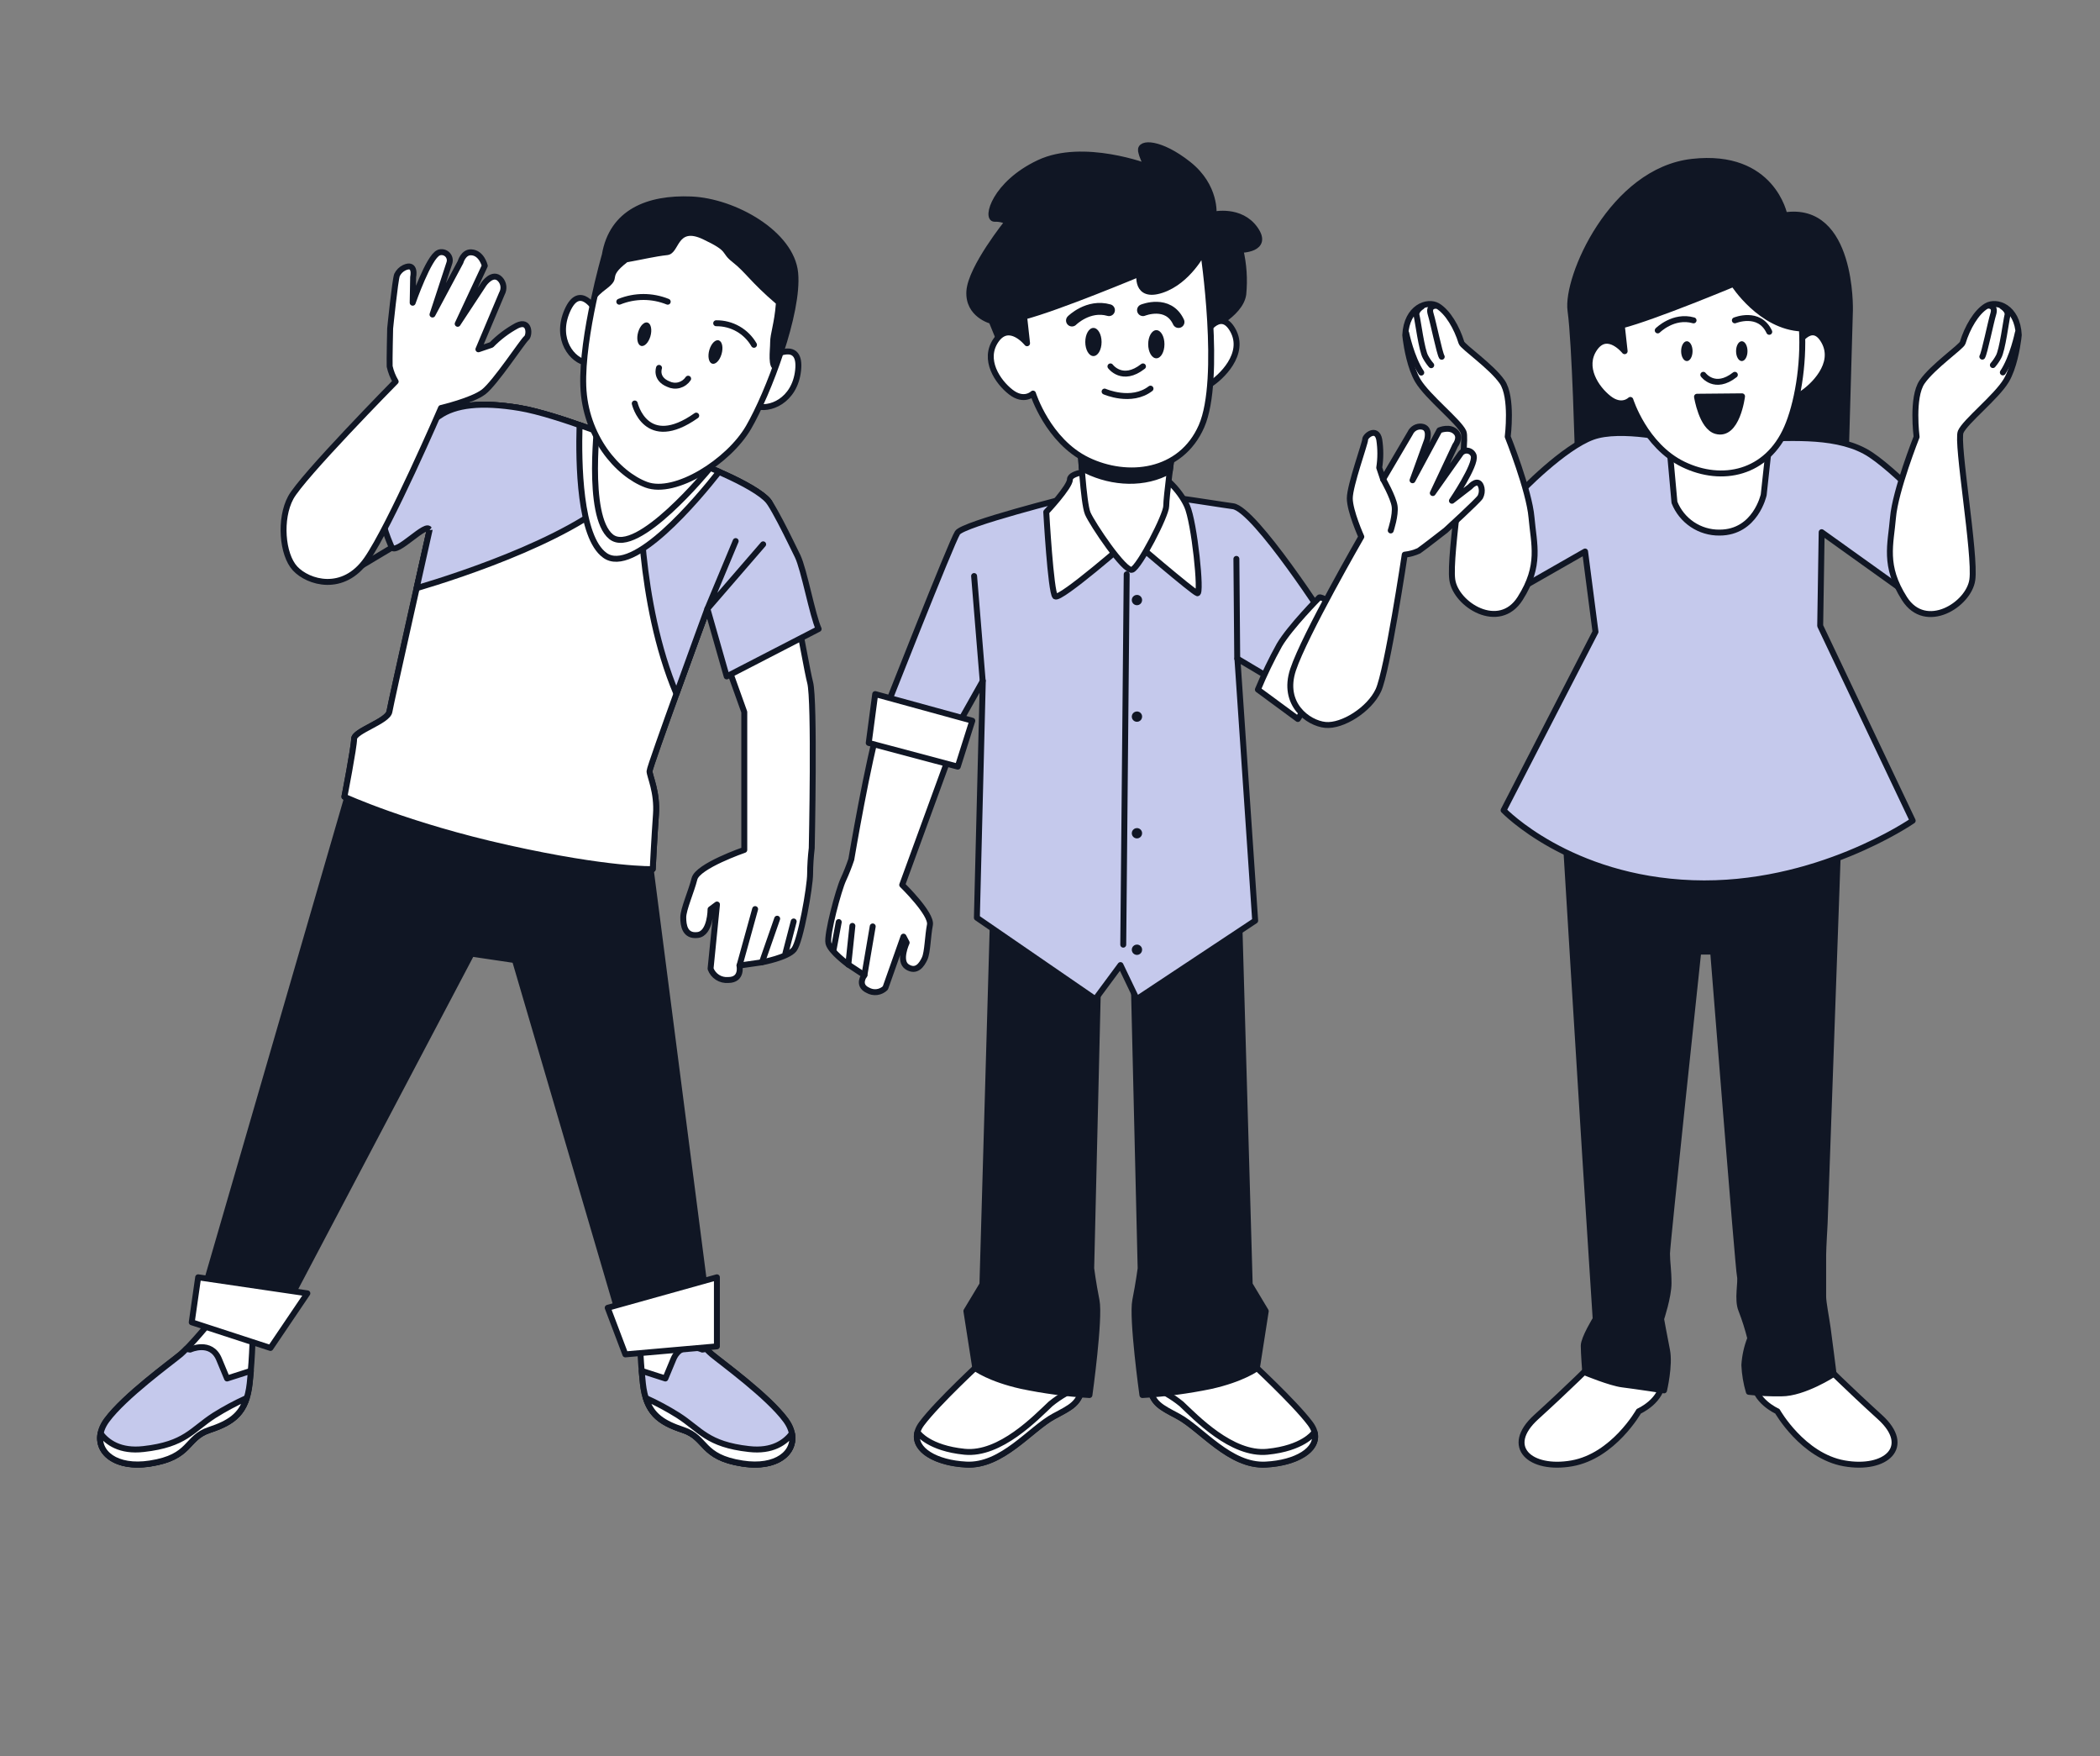 <?xml version="1.0" encoding="UTF-8"?> <svg xmlns="http://www.w3.org/2000/svg" width="354" height="296" viewBox="0 0 354 296" fill="none"><rect x="0" y="0" width="354" height="296" fill="#808080" stroke="none"/> <path d="M300.815 36.291C300.815 36.291 298.811 25.764 285.274 27.272C271.737 28.78 263.97 46.819 264.742 52.335C265.514 57.85 265.995 77.115 265.995 77.115L293.069 89.151L311.095 78.644L311.845 52.321C311.845 52.321 312.348 34.536 300.815 36.291Z" fill="#101624" stroke="#101624" stroke-linecap="round" stroke-linejoin="round"></path> <path d="M268.481 229.809C268.481 229.809 264.467 233.824 258.952 238.836C253.436 243.849 257.953 247.863 264.97 246.624C271.986 245.385 276.248 237.845 276.248 237.845C276.248 237.845 280.262 236.096 280.262 232.585C280.262 229.073 271.49 227.558 268.481 229.809Z" fill="white" stroke="#101624" stroke-linecap="round" stroke-linejoin="round"></path> <path d="M307.379 229.809C307.379 229.809 311.393 233.824 316.908 238.836C322.424 243.849 317.907 247.863 310.89 246.624C303.874 245.385 299.612 237.845 299.612 237.845C299.612 237.845 295.598 236.096 295.598 232.585C295.598 229.073 304.37 227.558 307.379 229.809Z" fill="white" stroke="#101624" stroke-linecap="round" stroke-linejoin="round"></path> <path d="M263.971 142.074C263.971 142.074 266.725 187.195 267.228 194.969C267.73 202.742 268.983 222.29 268.983 222.29C268.983 222.29 266.973 225.554 266.973 226.807C266.973 228.06 267.228 231.317 267.228 231.317C267.228 231.317 271.476 233.073 273.493 233.321C275.511 233.569 280.51 234.326 280.51 234.326C280.51 234.326 281.515 230.078 281.012 227.558C280.51 225.037 280.014 222.29 280.014 222.29C280.014 222.29 281.267 218.531 281.267 216.272C281.267 214.014 281.012 212.768 281.012 211.26C281.012 209.752 286.28 160.376 286.28 160.376H288.786C288.786 160.376 293.034 214.021 293.296 215.019C293.558 216.017 292.793 219.033 293.544 220.789C294.146 222.344 294.65 223.936 295.052 225.554C294.482 226.995 294.143 228.517 294.047 230.064C294.115 231.593 294.37 233.107 294.804 234.574C296.633 234.776 298.473 234.861 300.312 234.829C304.079 234.829 309.092 231.565 309.092 231.565C309.092 231.565 308.334 225.554 308.086 223.777C307.838 222 307.336 219.529 307.336 218.51V211.493C307.336 210.488 307.583 206.226 307.583 206.226L309.842 142.555L285.027 129.521L263.971 142.074Z" fill="#101624" stroke="#101624" stroke-linecap="round" stroke-linejoin="round"></path> <path d="M282.491 74.141C282.491 74.141 273.217 71.89 268.452 73.646C263.687 75.401 256.671 82.418 254.915 84.421C253.159 86.425 247.898 93.696 247.898 93.696L254.915 99.962L267.199 92.946L268.954 106.483L253.463 136.558C253.463 136.558 264.487 148.092 285.323 148.842C306.16 149.593 322.423 138.314 322.423 138.314L306.832 105.477L307.08 89.689L322.139 100.465L329.644 90.184C329.644 90.184 320.617 80.159 315.357 76.647C310.096 73.136 302.068 73.893 296.807 73.893C291.547 73.893 283.518 74.396 283.518 74.396L282.491 74.141Z" fill="#C5C9EC"></path> <path d="M282.491 74.141C282.491 74.141 273.217 71.89 268.452 73.646C263.687 75.401 256.671 82.418 254.915 84.421C253.159 86.425 247.898 93.696 247.898 93.696L254.915 99.962L267.199 92.946L268.954 106.483L253.463 136.558C253.463 136.558 264.487 148.092 285.323 148.842C306.16 149.593 322.423 138.314 322.423 138.314L306.832 105.477L307.08 89.689L322.139 100.465L329.644 90.184C329.644 90.184 320.617 80.159 315.357 76.647C310.096 73.136 302.068 73.893 296.807 73.893C291.547 73.893 283.518 74.396 283.518 74.396L282.491 74.141Z" stroke="#101624" stroke-linecap="round" stroke-linejoin="round"></path> <path d="M302.655 58.473C302.655 58.473 305.31 53.645 307.484 57.51C309.658 61.376 305.551 65.235 303.618 66.445C301.686 67.656 302.655 58.473 302.655 58.473Z" fill="white" stroke="#101624" stroke-linecap="round" stroke-linejoin="round"></path> <path d="M281.268 73.645L282.266 84.669C282.867 86.186 283.915 87.484 285.27 88.393C286.625 89.302 288.224 89.778 289.856 89.76C295.937 89.76 297.311 83.388 297.311 83.388L298.564 71.861C298.564 71.861 288.532 74.644 281.268 73.645Z" fill="white" stroke="#101624" stroke-linecap="round" stroke-linejoin="round"></path> <path d="M292.228 47.839C292.228 47.839 278.939 53.397 273.388 54.841L273.869 59.188C273.869 59.188 270.974 55.57 268.8 58.707C266.627 61.843 269.041 65.468 271.214 67.16C273.388 68.852 274.832 67.401 274.832 67.401C274.832 67.401 277.254 75.132 283.774 78.276C290.295 81.419 297.849 79.833 301.226 72.102C302.94 68.194 304.122 61.574 303.747 55.365C296.816 55.089 292.228 47.839 292.228 47.839Z" fill="white" stroke="#101624" stroke-linecap="round" stroke-linejoin="round"></path> <path d="M287.129 63.167C287.129 63.167 289.062 65.829 292.446 63.167" stroke="#101624" stroke-linecap="round" stroke-linejoin="round"></path> <path d="M284.354 60.852C284.885 60.852 285.316 60.104 285.316 59.181C285.316 58.258 284.885 57.51 284.354 57.51C283.822 57.51 283.391 58.258 283.391 59.181C283.391 60.104 283.822 60.852 284.354 60.852Z" fill="#101624"></path> <path d="M293.615 60.852C294.147 60.852 294.578 60.104 294.578 59.181C294.578 58.258 294.147 57.51 293.615 57.51C293.083 57.51 292.652 58.258 292.652 59.181C292.652 60.104 293.083 60.852 293.615 60.852Z" fill="#101624"></path> <path d="M279.447 55.684C279.447 55.684 282.102 53.022 285.487 53.992" stroke="#101624" stroke-linecap="round" stroke-linejoin="round"></path> <path d="M292.447 53.991C292.447 53.991 296.554 52.299 298.246 55.924" stroke="#101624" stroke-linecap="round" stroke-linejoin="round"></path> <path d="M286.068 66.863C286.068 66.863 286.861 71.968 289.29 72.64C292.83 73.624 293.658 66.792 293.658 66.792L286.068 66.863Z" fill="#101624" stroke="#101624" stroke-linecap="round" stroke-linejoin="round"></path> <path d="M236.887 56.491C236.887 56.491 236.909 56.759 236.968 57.204C237.163 58.659 237.736 62.011 239.011 64.159C240.668 66.925 245.945 71.051 246.708 72.799C247.47 74.546 244.224 93.511 244.815 97.712C245.405 101.914 252.701 106.464 256.252 100.864C259.804 95.266 258.557 91.745 258.167 87.203C257.777 82.66 254.159 73.595 254.159 73.595C254.159 73.595 255.012 66.941 253.219 64.349C251.426 61.757 246.567 58.428 246.362 57.756C245.582 55.202 244.052 52.568 242.344 51.562C240.636 50.556 237.106 51.764 236.887 56.491Z" fill="white" stroke="#101624" stroke-linecap="round" stroke-linejoin="round"></path> <path d="M241.99 51.535C241.99 51.535 240.727 51.489 241.171 52.926C241.615 54.362 242.664 59.557 243.035 60.128" stroke="#101624" stroke-linecap="round" stroke-linejoin="round"></path> <path d="M239.666 51.685C239.666 51.685 238.58 52.344 238.793 53.169C239.006 53.993 239.657 59.083 240.309 60.166C240.575 60.66 240.895 61.123 241.262 61.548" stroke="#101624" stroke-linecap="round" stroke-linejoin="round"></path> <path d="M237.047 56.133C237.047 56.133 237.897 60.273 239.583 62.794" stroke="#101624" stroke-linecap="round" stroke-linejoin="round"></path> <path d="M340.307 56.455C340.307 56.455 340.285 56.723 340.227 57.168C340.035 58.623 339.468 61.977 338.198 64.126C336.546 66.897 331.277 71.033 330.518 72.781C329.759 74.53 333.067 93.532 332.477 97.722C331.887 101.912 324.608 106.489 321.046 100.896C317.483 95.304 318.724 91.782 319.104 87.238C319.485 82.695 323.086 73.623 323.086 73.623C323.086 73.623 322.22 66.971 324.008 64.375C325.796 61.779 330.648 58.44 330.852 57.769C331.627 55.214 333.152 52.576 334.858 51.567C336.565 50.558 340.078 51.728 340.307 56.455Z" fill="white" stroke="#101624" stroke-linecap="round" stroke-linejoin="round"></path> <path d="M335.192 51.509C335.192 51.509 336.455 51.461 336.014 52.898C335.572 54.336 334.533 59.532 334.164 60.104" stroke="#101624" stroke-linecap="round" stroke-linejoin="round"></path> <path d="M337.52 51.662C337.52 51.662 338.607 52.319 338.396 53.143C338.184 53.968 337.543 59.059 336.893 60.143C336.628 60.638 336.309 61.102 335.943 61.527" stroke="#101624" stroke-linecap="round" stroke-linejoin="round"></path> <path d="M340.145 56.098C340.145 56.098 339.303 60.239 337.621 62.764" stroke="#101624" stroke-linecap="round" stroke-linejoin="round"></path> <path d="M160.008 127.439L152.085 149.133C152.085 149.133 157.126 154.025 156.758 155.88C156.39 157.735 156.362 160.496 155.873 161.544C155.385 162.592 154.5 163.93 152.942 162.96C151.384 161.99 152.836 158.868 152.836 158.868L152.305 157.855L149.246 166.507C148.863 166.885 148.365 167.128 147.831 167.197C147.296 167.266 146.754 167.158 146.287 166.889C144.425 166.018 145.713 164.347 145.713 164.347L143.016 162.57C143.016 162.57 139.993 160.39 139.653 158.967C139.313 157.544 141.373 149.911 142.152 148.255C142.664 147.142 143.115 146.003 143.504 144.842C143.504 144.842 146.393 127.744 148.262 121.917L160.008 127.439Z" fill="white" stroke="#101624" stroke-linecap="round" stroke-linejoin="round"></path> <path d="M145.713 164.348L147.115 156.135" stroke="#101624" stroke-linecap="round" stroke-linejoin="round"></path> <path d="M143.002 162.57L143.689 156.043" stroke="#101624" stroke-linecap="round" stroke-linejoin="round"></path> <path d="M140.531 159.986L141.388 155.398" stroke="#101624" stroke-linecap="round" stroke-linejoin="round"></path> <path d="M165.609 229.391C165.609 229.391 158.09 236.309 155.385 239.912C152.68 243.516 156.893 246.525 162.904 246.829C168.915 247.134 173.722 240.818 177.63 238.709C181.539 236.599 182.742 236.309 182.742 229.689C182.742 223.069 165.609 229.391 165.609 229.391Z" fill="white" stroke="#101624" stroke-linecap="round" stroke-linejoin="round"></path> <path d="M177.63 238.709C180.582 237.123 181.991 236.585 182.501 233.526C180.54 234.247 178.712 235.288 177.092 236.606C174.699 238.843 168.596 245.272 162.599 244.67C156.602 244.068 154.811 241.534 154.811 241.534L154.627 241.463C153.969 244.351 157.764 246.575 162.889 246.829C168.915 247.148 173.722 240.819 177.63 238.709Z" fill="white" stroke="#101624" stroke-linecap="round" stroke-linejoin="round"></path> <path d="M167.414 153.635L165.609 216.463L162.904 220.952L164.405 230.574C164.405 230.574 166.812 232.379 172.193 233.576C175.969 234.365 179.798 234.878 183.649 235.112C183.649 235.112 185.447 222.184 184.845 219.175C184.243 216.166 183.946 213.766 183.946 213.766L185.15 163.257L185.447 155.745L167.414 153.635Z" fill="#101624" stroke="#101624" stroke-linecap="round" stroke-linejoin="round"></path> <path d="M210.637 229.391C210.637 229.391 218.156 236.309 220.861 239.912C223.566 243.516 219.353 246.525 213.342 246.829C207.331 247.134 202.524 240.818 198.616 238.709C194.708 236.599 193.504 236.309 193.504 229.689C193.504 223.069 210.637 229.391 210.637 229.391Z" fill="white" stroke="#101624" stroke-linecap="round" stroke-linejoin="round"></path> <path d="M198.614 238.709C195.662 237.123 194.253 236.585 193.736 233.526C195.7 234.245 197.53 235.286 199.153 236.606C201.538 238.843 207.649 245.272 213.645 244.67C219.642 244.068 221.433 241.534 221.433 241.534L221.617 241.463C222.276 244.351 218.481 246.575 213.355 246.829C207.33 247.148 202.523 240.819 198.614 238.709Z" fill="white" stroke="#101624" stroke-linecap="round" stroke-linejoin="round"></path> <path d="M208.86 153.635L210.665 216.463L213.37 220.973L211.869 230.595C211.869 230.595 209.461 232.4 204.081 233.597C200.288 234.381 196.442 234.888 192.576 235.112C192.576 235.112 190.777 222.184 191.372 219.175C191.967 216.166 192.278 213.766 192.278 213.766L191.075 163.257L190.777 155.745L208.86 153.635Z" fill="#101624" stroke="#101624" stroke-linecap="round" stroke-linejoin="round"></path> <path d="M180.371 83.791C180.371 83.791 162.409 88.287 161.411 89.781C160.412 91.275 148.936 120.466 148.936 120.466L159.917 124.962L165.673 114.752L164.674 154.669L184.633 168.39L188.881 162.648L191.628 168.39L211.586 155.165L208.592 111.007L219.07 117.244L224.061 105.272C224.061 105.272 211.586 85.809 207.841 85.314C204.096 84.818 192.874 82.814 187.883 83.069C185.366 83.146 182.856 83.387 180.371 83.791Z" fill="#C5C9EC" stroke="#101624" stroke-linecap="round" stroke-linejoin="round"></path> <path d="M189.928 96.79L189.348 159.207" stroke="#101624" stroke-linecap="round" stroke-linejoin="round"></path> <path d="M165.651 114.731L164.207 97.08" stroke="#101624" stroke-linecap="round" stroke-linejoin="round"></path> <path d="M208.561 110.986L208.42 94.192" stroke="#101624" stroke-linecap="round" stroke-linejoin="round"></path> <path d="M192.527 101.123C192.528 101.296 192.478 101.465 192.383 101.61C192.288 101.754 192.152 101.867 191.992 101.933C191.833 102 191.657 102.018 191.488 101.985C191.318 101.951 191.162 101.868 191.04 101.746C190.918 101.624 190.835 101.468 190.802 101.298C190.768 101.129 190.786 100.953 190.853 100.794C190.92 100.634 191.032 100.498 191.177 100.403C191.321 100.308 191.49 100.258 191.663 100.259C191.892 100.261 192.11 100.353 192.272 100.514C192.433 100.676 192.525 100.895 192.527 101.123Z" fill="#101624"></path> <path d="M192.527 120.777C192.527 120.95 192.476 121.118 192.38 121.262C192.284 121.405 192.147 121.517 191.988 121.582C191.828 121.648 191.653 121.665 191.483 121.631C191.314 121.596 191.159 121.513 191.038 121.39C190.916 121.268 190.834 121.112 190.801 120.943C190.768 120.773 190.786 120.598 190.853 120.439C190.92 120.28 191.033 120.144 191.177 120.05C191.321 119.955 191.491 119.905 191.663 119.906C191.777 119.906 191.89 119.929 191.995 119.973C192.101 120.017 192.196 120.081 192.276 120.162C192.357 120.243 192.42 120.339 192.463 120.444C192.506 120.55 192.528 120.663 192.527 120.777Z" fill="#101624"></path> <path d="M192.527 140.424C192.528 140.597 192.478 140.766 192.383 140.911C192.288 141.055 192.152 141.168 191.992 141.234C191.833 141.301 191.657 141.319 191.488 141.286C191.318 141.252 191.162 141.169 191.04 141.047C190.918 140.925 190.835 140.769 190.802 140.599C190.768 140.43 190.786 140.254 190.853 140.095C190.92 139.935 191.032 139.799 191.177 139.704C191.321 139.609 191.49 139.559 191.663 139.56C191.892 139.562 192.11 139.654 192.272 139.815C192.433 139.977 192.525 140.196 192.527 140.424Z" fill="#101624"></path> <path d="M192.527 160.064C192.527 160.237 192.476 160.405 192.38 160.549C192.284 160.692 192.147 160.804 191.988 160.869C191.828 160.935 191.653 160.952 191.483 160.918C191.314 160.884 191.159 160.8 191.038 160.677C190.916 160.555 190.834 160.399 190.801 160.23C190.768 160.06 190.786 159.885 190.853 159.726C190.92 159.567 191.033 159.432 191.177 159.337C191.321 159.242 191.491 159.192 191.663 159.193C191.777 159.193 191.89 159.216 191.995 159.26C192.101 159.304 192.196 159.368 192.276 159.449C192.357 159.53 192.42 159.626 192.463 159.732C192.506 159.837 192.528 159.95 192.527 160.064Z" fill="#101624"></path> <path d="M184.61 79.302C184.61 79.302 180.362 79.55 180.362 80.796C180.362 82.042 176.369 86.29 176.369 86.29C176.369 86.29 177.12 99.742 177.87 100.507C178.621 101.272 190.614 90.779 190.614 90.779C190.614 90.779 201.092 99.764 201.843 99.983C202.593 100.203 201.34 88.004 200.094 85.264C198.848 82.524 195.846 79.522 193.609 79.274C191.372 79.026 184.61 79.302 184.61 79.302Z" fill="white" stroke="#101624" stroke-linecap="round" stroke-linejoin="round"></path> <path d="M182.119 75.309C182.119 75.309 182.615 84.789 183.365 86.538C184.116 88.287 189.603 96.514 190.849 96.018C192.095 95.523 196.591 86.814 196.591 85.292C196.591 83.77 197.589 76.308 197.589 76.308C197.589 76.308 187.854 77.554 182.119 75.309Z" fill="white" stroke="#101624" stroke-linecap="round" stroke-linejoin="round"></path> <path d="M197.192 79.352C197.405 77.667 197.589 76.293 197.589 76.293C197.589 76.293 187.854 77.54 182.119 75.295C182.119 75.295 182.204 76.895 182.353 78.899C182.603 79.04 182.858 79.175 183.117 79.302C187.571 81.476 193.008 81.731 197.192 79.352Z" fill="#101624" stroke="#101624" stroke-linecap="round" stroke-linejoin="round"></path> <path d="M147.534 116.975L146.443 125.209L161.453 129.202L163.903 121.464L147.534 116.975Z" fill="white" stroke="#101624" stroke-linecap="round" stroke-linejoin="round"></path> <path d="M222.403 100.684C222.403 100.684 217.482 105.64 215.67 108.706C214.321 111.14 213.111 113.647 212.045 116.218L218.778 121.174L229.136 104.89C229.136 104.89 223.182 100.422 222.403 100.684Z" fill="white" stroke="#101624" stroke-linecap="round" stroke-linejoin="round"></path> <path d="M229.477 90.461C229.477 90.461 227.537 86.142 227.537 83.982C227.537 81.823 230.128 74.701 230.128 74.07C230.128 73.44 232.068 71.911 232.5 74.07C232.744 75.645 232.744 77.247 232.5 78.821L233.151 80.761L237.732 72.98C237.894 72.623 238.164 72.326 238.505 72.131C238.846 71.936 239.239 71.855 239.629 71.897C241.258 72.081 240.536 74.247 240.536 74.247L238.15 80.846L238.114 80.938L242.646 72.52C242.646 72.52 244.472 71.734 245.478 72.895C246.292 73.801 245.301 75.069 245.301 75.069L241.527 83.097L246.2 76.485C246.331 76.292 246.514 76.14 246.728 76.046C246.941 75.952 247.177 75.919 247.408 75.951C247.639 75.984 247.856 76.08 248.036 76.229C248.215 76.379 248.349 76.575 248.423 76.796V76.839C248.855 78.354 244.755 84.393 244.755 84.393L247.8 82.043C247.8 82.043 249.315 80.315 249.747 82.255C249.848 82.77 249.77 83.305 249.527 83.77C249.067 84.478 243.7 89.377 243.7 89.377C243.7 89.377 239.821 92.401 239.169 92.832C238.418 93.171 237.617 93.389 236.797 93.477C236.797 93.477 233.859 113.11 232.351 116.345C230.843 119.581 226.298 122.455 223.416 122.172C220.535 121.889 216.039 118.682 217.979 112.855C219.919 107.028 229.477 90.461 229.477 90.461Z" fill="white" stroke="#101624" stroke-linecap="round" stroke-linejoin="round"></path> <path d="M233.15 80.768C233.15 80.768 234.871 83.791 235.09 85.299C235.31 86.807 234.439 89.399 234.439 89.399" fill="white"></path> <path d="M233.15 80.768C233.15 80.768 234.871 83.791 235.09 85.299C235.31 86.807 234.439 89.399 234.439 89.399" stroke="#101624" stroke-linecap="round" stroke-linejoin="round"></path> <path d="M66.535 92C66.535 92 64.246 93.369 63.104 94.051C61.962 94.734 60 95.907 60 95.907" stroke="#101624" stroke-linecap="round" stroke-linejoin="round"></path> <path d="M204.569 36.164C204.569 36.164 205.071 31.421 200.321 27.668C195.57 23.916 192.087 23.923 192.342 25.424C192.546 26.419 192.972 27.356 193.588 28.164C193.588 28.164 182.607 23.916 175.123 27.456C167.639 30.996 166.153 36.872 167.647 36.872C168.426 36.832 169.201 37.003 169.891 37.368C169.891 37.368 163.653 45.106 163.406 49.092C163.158 53.078 167.151 54.084 167.151 54.084L169.395 59.571C169.395 59.571 174.351 62.565 175.881 60.817C177.41 59.068 175.378 55.082 176.631 54.331C177.884 53.581 189.375 48.349 189.375 48.349C190.235 49.162 191.258 49.783 192.376 50.17C193.494 50.556 194.682 50.701 195.86 50.593C200.108 50.345 201.347 48.094 201.347 48.094L203.344 55.578C203.344 55.578 209.086 53.085 209.581 49.595C209.828 47.09 209.661 44.562 209.086 42.111C209.086 42.111 214.042 42.111 211.578 38.614C209.114 35.116 204.569 36.164 204.569 36.164Z" fill="#101624" stroke="#101624" stroke-linecap="round" stroke-linejoin="round"></path> <path d="M202.871 56.654C202.871 56.654 205.611 51.662 207.827 55.655C210.043 59.648 205.83 63.634 203.834 64.859C201.837 66.084 202.871 56.654 202.871 56.654Z" fill="white" stroke="#101624" stroke-linecap="round" stroke-linejoin="round"></path> <path d="M202.828 42.38C202.828 42.38 200.328 47.372 195.84 48.866C191.351 50.359 192.094 46.119 192.094 46.119C192.094 46.119 178.373 51.861 172.639 53.354L173.134 57.85C173.134 57.85 170.139 54.105 167.895 57.347C165.651 60.59 168.15 64.335 170.394 66.077C172.639 67.819 174.132 66.332 174.132 66.332C174.132 66.332 176.632 74.311 183.336 77.554C190.041 80.796 199.054 79.805 202.545 71.819C206.035 63.833 202.828 42.38 202.828 42.38Z" fill="white" stroke="#101624" stroke-linecap="round" stroke-linejoin="round"></path> <path d="M187.188 61.751C187.188 61.751 189.183 64.498 192.673 61.751" stroke="#101624" stroke-linecap="round" stroke-linejoin="round"></path> <path d="M185.694 57.638C185.694 58.947 185.078 60.01 184.321 60.01C183.563 60.01 182.947 58.947 182.947 57.638C182.947 56.328 183.563 55.266 184.321 55.266C185.078 55.266 185.694 56.328 185.694 57.638Z" fill="#101624"></path> <path d="M196.293 58.013C196.293 59.323 195.684 60.385 194.926 60.385C194.169 60.385 193.553 59.323 193.553 58.013C193.553 56.703 194.169 55.641 194.926 55.641C195.684 55.641 196.293 56.696 196.293 58.013Z" fill="#101624"></path> <path d="M180.703 54.02C180.703 54.02 183.45 51.273 186.941 52.271" stroke="#101624" stroke-width="2" stroke-linecap="round" stroke-linejoin="round"></path> <path d="M192.676 52.271C192.676 52.271 196.924 50.529 198.665 54.268" stroke="#101624" stroke-width="2" stroke-linecap="round" stroke-linejoin="round"></path> <path d="M186.203 65.992C186.203 65.992 190.699 67.989 193.942 65.497" stroke="#101624" stroke-linecap="round" stroke-linejoin="round"></path> <path d="M35.84 222.304C35.84 222.304 32.052 226.906 30.423 228.258C28.795 229.611 20.95 235.296 17.97 239.36C14.989 243.424 18.246 247.75 25.283 246.666C32.321 245.583 31.238 242.341 35.301 241.002C39.365 239.664 41.525 238.029 42.07 233.158C42.615 228.287 42.608 223.954 42.608 223.954L35.84 222.304Z" fill="white" stroke="#101624" stroke-linecap="round" stroke-linejoin="round"></path> <path d="M38.275 232.322L36.923 229.073C35.571 225.823 32.052 227.451 32.052 227.451L31.394 227.345C31.093 227.665 30.776 227.97 30.445 228.259C28.823 229.618 20.972 235.296 17.991 239.36C15.01 243.424 18.267 247.75 25.305 246.667C32.342 245.583 31.259 242.341 35.323 241.003C39.387 239.664 41.546 238.029 42.091 233.158C42.169 232.45 42.233 231.742 42.297 231.034L38.275 232.322Z" fill="#C5C9EC" stroke="#101624" stroke-linecap="round" stroke-linejoin="round"></path> <path d="M41.567 235.615C39.684 236.469 37.86 237.448 36.108 238.546C32.32 240.981 31.237 243.424 24.199 244.21C20.242 244.67 18.082 243.07 16.95 241.583C16.326 244.819 19.548 247.53 25.283 246.645C32.32 245.569 31.237 242.32 35.301 240.981C38.572 239.891 40.618 238.652 41.567 235.615Z" fill="white" stroke="#101624" stroke-linecap="round" stroke-linejoin="round"></path> <path d="M114.597 222.304C114.597 222.304 118.391 226.906 120.013 228.258C121.634 229.611 129.486 235.296 132.467 239.36C135.447 243.424 132.197 247.75 125.16 246.666C118.122 245.583 119.199 242.341 115.142 241.002C111.085 239.664 108.911 238.029 108.373 233.158C107.835 228.287 107.828 223.954 107.828 223.954L114.597 222.304Z" fill="white" stroke="#101624" stroke-linecap="round" stroke-linejoin="round"></path> <path d="M112.161 232.322L113.513 229.073C114.873 225.823 118.391 227.451 118.391 227.451L119.05 227.345C119.411 227.713 119.758 228.053 120.013 228.259C121.641 229.618 129.486 235.296 132.467 239.36C135.447 243.424 132.198 247.75 125.16 246.667C118.122 245.583 119.199 242.341 115.142 241.003C111.085 239.664 108.911 238.029 108.373 233.158C108.295 232.45 108.225 231.742 108.168 231.034L112.161 232.322Z" fill="#C5C9EC" stroke="#101624" stroke-linecap="round" stroke-linejoin="round"></path> <path d="M108.877 235.615C110.758 236.467 112.58 237.447 114.329 238.546C118.116 240.981 119.2 243.424 126.244 244.21C130.202 244.67 132.361 243.07 133.494 241.583C134.11 244.819 130.896 247.53 125.161 246.645C118.116 245.569 119.2 242.32 115.143 240.981C111.865 239.891 109.826 238.652 108.877 235.615Z" fill="white" stroke="#101624" stroke-linecap="round" stroke-linejoin="round"></path> <path d="M58.878 133.195L33.949 219.054L47.479 221.49L79.495 160.722L86.801 161.806L106.229 227.989L120.035 226.637L109.507 145.104L84.6 133.464L58.878 133.195Z" fill="#101624" stroke="#101624" stroke-linecap="round" stroke-linejoin="round"></path> <path d="M106.526 74.991C106.526 74.991 94.073 69.844 87.573 68.76C81.074 67.677 76.748 68.222 74.043 70.113C71.339 72.003 69.441 81.214 70.794 84.464C71.498 86.028 72.041 87.66 72.415 89.335C72.415 89.335 65.915 118.292 65.646 119.927C65.377 121.563 59.692 123.177 59.692 124.529C59.692 125.882 58.057 134.279 58.057 134.279C58.057 134.279 68.613 139.15 85.669 142.937C102.724 146.725 110.031 146.477 110.031 146.477C110.031 146.477 110.3 141.068 110.576 137.273C110.852 133.479 109.493 130.781 109.493 129.967C109.493 129.153 119.235 102.624 119.235 102.624L125.465 120V143.235C125.465 143.235 117.614 145.939 117.068 148.106C116.523 150.272 115.178 153.246 115.178 154.605C115.178 155.965 115.447 157.848 117.614 157.579C119.78 157.31 119.78 153.246 119.78 153.246L120.863 152.439L119.78 163.264C120 163.862 120.409 164.372 120.947 164.715C121.484 165.058 122.119 165.215 122.754 165.162C125.196 165.162 124.651 162.726 124.651 162.726L128.439 162.181C128.439 162.181 132.772 161.374 133.855 160.014C134.938 158.655 136.56 149.458 136.56 147.27C136.572 145.822 136.664 144.376 136.836 142.937C136.836 142.937 137.374 117.974 136.56 115C135.746 112.027 131.689 87.14 129.565 84.464C127.441 81.787 116.821 77.426 113.592 76.881C111.193 76.429 108.831 75.797 106.526 74.991Z" fill="white" stroke="#101624" stroke-linecap="round" stroke-linejoin="round"></path> <path d="M124.666 162.705L127.293 153.21" stroke="#101624" stroke-linecap="round" stroke-linejoin="round"></path> <path d="M128.453 162.16L131.009 154.832" stroke="#101624" stroke-linecap="round" stroke-linejoin="round"></path> <path d="M132.404 160.637L133.792 155.299" stroke="#101624" stroke-linecap="round" stroke-linejoin="round"></path> <path d="M129.565 84.464C127.398 81.759 116.821 77.426 113.592 76.881C111.202 76.428 108.85 75.796 106.555 74.991C106.555 74.991 94.101 69.844 87.602 68.76C81.102 67.677 76.776 68.222 74.072 70.113C71.367 72.003 69.47 81.214 70.822 84.464C71.526 86.028 72.069 87.66 72.443 89.335C72.443 89.335 65.915 118.292 65.646 119.927C65.377 121.563 59.692 123.177 59.692 124.529C59.692 125.882 58.057 134.279 58.057 134.279C58.057 134.279 68.613 139.15 85.669 142.937C102.724 146.725 110.031 146.477 110.031 146.477C110.031 146.477 110.3 141.068 110.576 137.273C110.852 133.479 109.493 130.781 109.493 129.967C109.493 129.153 119.235 102.624 119.235 102.624L125.161 111.701L135 106C131.58 98.481 130.789 86.028 129.565 84.464Z" fill="white" stroke="#101624" stroke-linecap="round" stroke-linejoin="round"></path> <path d="M122.5 114L138 106C136.938 103.671 135.554 96.018 134.456 93.731C134.633 94.107 134.272 93.349 134.456 93.731C134.59 94.001 134.414 93.639 134.456 93.731C134.293 93.406 133.387 91.537 133.231 91.232L133.097 90.963L132.601 89.965C132.575 89.919 132.551 89.872 132.531 89.823C132.346 89.455 132.162 89.115 131.985 88.754L131.929 88.648C131.78 88.358 131.631 88.082 131.497 87.813L131.334 87.515C131.235 87.317 131.129 87.126 131.03 86.949C130.93 86.772 130.923 86.743 130.867 86.651L130.612 86.184L130.456 85.915L130.23 85.519L130.095 85.299L129.89 84.966L129.791 84.818C129.713 84.695 129.628 84.576 129.536 84.464C127.369 81.759 116.792 77.426 113.563 76.881C111.173 76.428 108.821 75.796 106.526 74.991C106.526 74.991 94.072 69.844 87.572 68.76C81.073 67.677 76.747 68.222 74.042 70.113C60 79 64.648 88.924 66 92.174C66.704 93.738 72.04 87.66 72.414 89.335C72.414 89.335 71.437 93.703 70.226 99.133C77.696 96.918 98.695 90.106 105.988 81.483L107.878 81.759C107.878 81.759 107.432 101.371 114.031 116.94C116.572 109.86 119.248 102.603 119.248 102.603L122.5 114Z" fill="#C5C9EC"></path> <path d="M134.456 93.731C135.554 96.018 136.938 103.671 138 106L122.5 114L119.248 102.603C119.248 102.603 116.572 109.86 114.031 116.94C107.432 101.371 107.878 81.759 107.878 81.759L105.988 81.483C98.695 90.106 77.696 96.918 70.226 99.133C71.437 93.703 72.414 89.335 72.414 89.335C72.04 87.66 66.704 93.738 66 92.174C64.648 88.924 60 79 74.042 70.113C76.747 68.222 81.073 67.677 87.572 68.76C94.072 69.844 106.526 74.991 106.526 74.991C108.821 75.796 111.173 76.428 113.563 76.881C116.792 77.426 127.369 81.759 129.536 84.464C129.628 84.576 129.713 84.695 129.791 84.818L129.89 84.966L130.095 85.299L130.23 85.519L130.456 85.915L130.612 86.184L130.867 86.651C130.923 86.743 130.93 86.772 131.03 86.949C131.129 87.126 131.235 87.317 131.334 87.515L131.497 87.813C131.631 88.082 131.78 88.358 131.929 88.648L131.985 88.754C132.162 89.115 132.346 89.455 132.531 89.823C132.551 89.872 132.575 89.919 132.601 89.965L133.097 90.963L133.231 91.232C133.387 91.537 134.293 93.406 134.456 93.731ZM134.456 93.731C134.272 93.349 134.633 94.107 134.456 93.731V93.731ZM134.456 93.731C134.414 93.639 134.59 94.001 134.456 93.731V93.731Z" stroke="#101624" stroke-linecap="round" stroke-linejoin="round"></path> <path d="M72.414 89.335C72.414 89.335 78.786 89.285 80.683 79.196L72.414 89.335Z" fill="#C5C9EC"></path> <path d="M124.015 91.19L119.25 102.603L128.645 91.735" fill="#C5C9EC"></path> <path d="M74.344 68.76C74.344 68.76 79.553 67.538 81.506 66.064C83.459 64.59 88.159 57.421 88.728 56.991C89.298 56.561 89.378 53.79 87.135 54.88C85.547 55.737 84.098 56.831 82.838 58.123L80.647 58.868L84.605 49.479C84.82 49.091 84.907 48.648 84.854 48.211C84.8 47.775 84.611 47.369 84.31 47.051C83.049 45.727 81.575 47.848 81.575 47.848L77.211 54.477L77.152 54.572L81.72 44.791C81.72 44.791 81.203 42.629 79.477 42.527C78.111 42.421 77.631 44.168 77.631 44.168L72.906 53.008L75.746 44.335C75.832 44.087 75.847 43.82 75.788 43.565C75.73 43.311 75.601 43.079 75.417 42.896C75.232 42.712 74.999 42.585 74.743 42.526C74.488 42.469 74.221 42.484 73.971 42.569L73.932 42.598C72.272 43.248 69.565 51.02 69.565 51.02L69.645 46.705C69.645 46.705 70.189 44.177 68.145 45.117C67.611 45.379 67.18 45.813 66.922 46.347C66.591 47.24 65.767 55.362 65.767 55.362C65.767 55.362 65.639 60.878 65.687 61.753C65.885 62.653 66.227 63.514 66.698 64.304C66.698 64.304 50.917 80.323 49.005 83.874C47.092 87.425 47.547 93.432 49.739 95.804C51.931 98.175 57.852 99.987 61.818 94.282C65.784 88.578 74.344 68.76 74.344 68.76Z" fill="white" stroke="#101624" stroke-linecap="round" stroke-linejoin="round"></path> <path d="M124.015 91.19L119.25 102.603L128.645 91.735" stroke="#101624" stroke-linecap="round" stroke-linejoin="round"></path> <path d="M115.101 77.228C114.053 77.037 112.977 76.803 111.816 76.52C109.097 75.89 106.527 74.977 106.527 74.977C106.527 74.977 102.421 73.277 97.698 71.628C97.507 78.092 97.698 90.51 101.946 93.576C106.732 97.116 117.614 84.096 121.232 79.494C119.235 78.619 117.187 77.862 115.101 77.228Z" fill="white" stroke="#101624" stroke-linecap="round" stroke-linejoin="round"></path> <path d="M100.84 70.148C100.84 70.148 98.674 86.935 103.007 90.453C107.34 93.972 119.525 79.083 119.525 79.083C119.525 79.083 105.711 78.509 100.84 70.148Z" fill="white" stroke="#101624" stroke-linecap="round" stroke-linejoin="round"></path> <path d="M100.465 52.363C100.465 52.363 97.74 47.527 95.623 52.363C93.506 57.199 96.536 60.859 98.95 61.135C101.365 61.411 100.465 52.363 100.465 52.363Z" fill="white" stroke="#101624" stroke-linecap="round" stroke-linejoin="round"></path> <path d="M130.329 59.995C130.329 59.995 135.087 57.163 134.542 62.381C133.996 67.599 129.586 69.298 127.327 68.371C125.069 67.443 130.329 59.995 130.329 59.995Z" fill="white" stroke="#101624" stroke-linecap="round" stroke-linejoin="round"></path> <path d="M101.952 42.989C101.952 42.989 98.023 56.597 98.327 65.065C98.632 73.532 104.069 79.883 108.947 81.695C113.825 83.508 122.86 77.766 126.187 72.024C129.515 66.282 134.683 52.667 134.046 46.012C133.409 39.357 123.766 33.913 116.509 33.615C109.252 33.318 103.184 35.732 101.952 42.989Z" fill="white" stroke="#101624" stroke-linecap="round" stroke-linejoin="round"></path> <path d="M104.395 50.848C107.012 49.786 109.94 49.786 112.558 50.848" stroke="#101624" stroke-linecap="round" stroke-linejoin="round"></path> <path d="M120.729 54.48C122.018 54.463 123.289 54.79 124.409 55.429C125.529 56.067 126.458 56.994 127.101 58.112" stroke="#101624" stroke-linecap="round" stroke-linejoin="round"></path> <path d="M111.094 62C111.094 62 110.425 63.822 112.66 64.733C113.231 65.013 113.882 65.075 114.495 64.908C115.107 64.741 115.641 64.356 116 63.822" stroke="#101624" stroke-linecap="round" stroke-linejoin="round"></path> <path d="M134.032 46.012C133.43 39.357 123.752 33.913 116.495 33.615C109.238 33.318 103.184 35.739 101.974 42.989C101.974 42.989 101.011 46.331 100.076 50.735C100.669 49.987 101.359 49.322 102.129 48.759C105.018 46.593 102.129 47 105.74 44.186C108.5 43.704 110.334 43.23 112.5 42.989C114.667 42.748 113.939 38.16 118.512 40.327C123.086 42.493 121.334 42.493 123.5 44.186C125.667 45.878 126.5 47.5 130.789 51.173C130.534 54.5 129.826 56.236 129.826 57.68C129.826 59.124 129.345 62.013 130.534 62.261C132.701 56.469 134.393 49.998 134.032 46.012Z" fill="#101624"></path> <path d="M102.441 220.407L105.415 228.259L120.849 226.906V215.267L102.441 220.407Z" fill="white" stroke="#101624" stroke-linecap="round" stroke-linejoin="round"></path> <path d="M33.404 215.267L32.32 222.85L45.588 227.175L51.812 217.971L33.404 215.267Z" fill="white" stroke="#101624" stroke-linecap="round" stroke-linejoin="round"></path> <path d="M107 68C107 68 108.863 76.044 117.363 70.044" stroke="#101624" stroke-linecap="round" stroke-linejoin="round"></path> <path d="M109.633 56.698C109.313 57.778 108.593 58.488 108.027 58.283C107.461 58.079 107.26 57.036 107.581 55.956C107.901 54.876 108.621 54.166 109.188 54.371C109.753 54.575 109.954 55.618 109.633 56.698Z" fill="#101624"></path> <path d="M121.628 59.696C121.308 60.776 120.593 61.488 120.026 61.283C119.461 61.079 119.26 60.036 119.581 58.956C119.901 57.876 120.621 57.166 121.187 57.371C121.753 57.575 121.95 58.61 121.628 59.696Z" fill="#101624"></path> </svg> 
